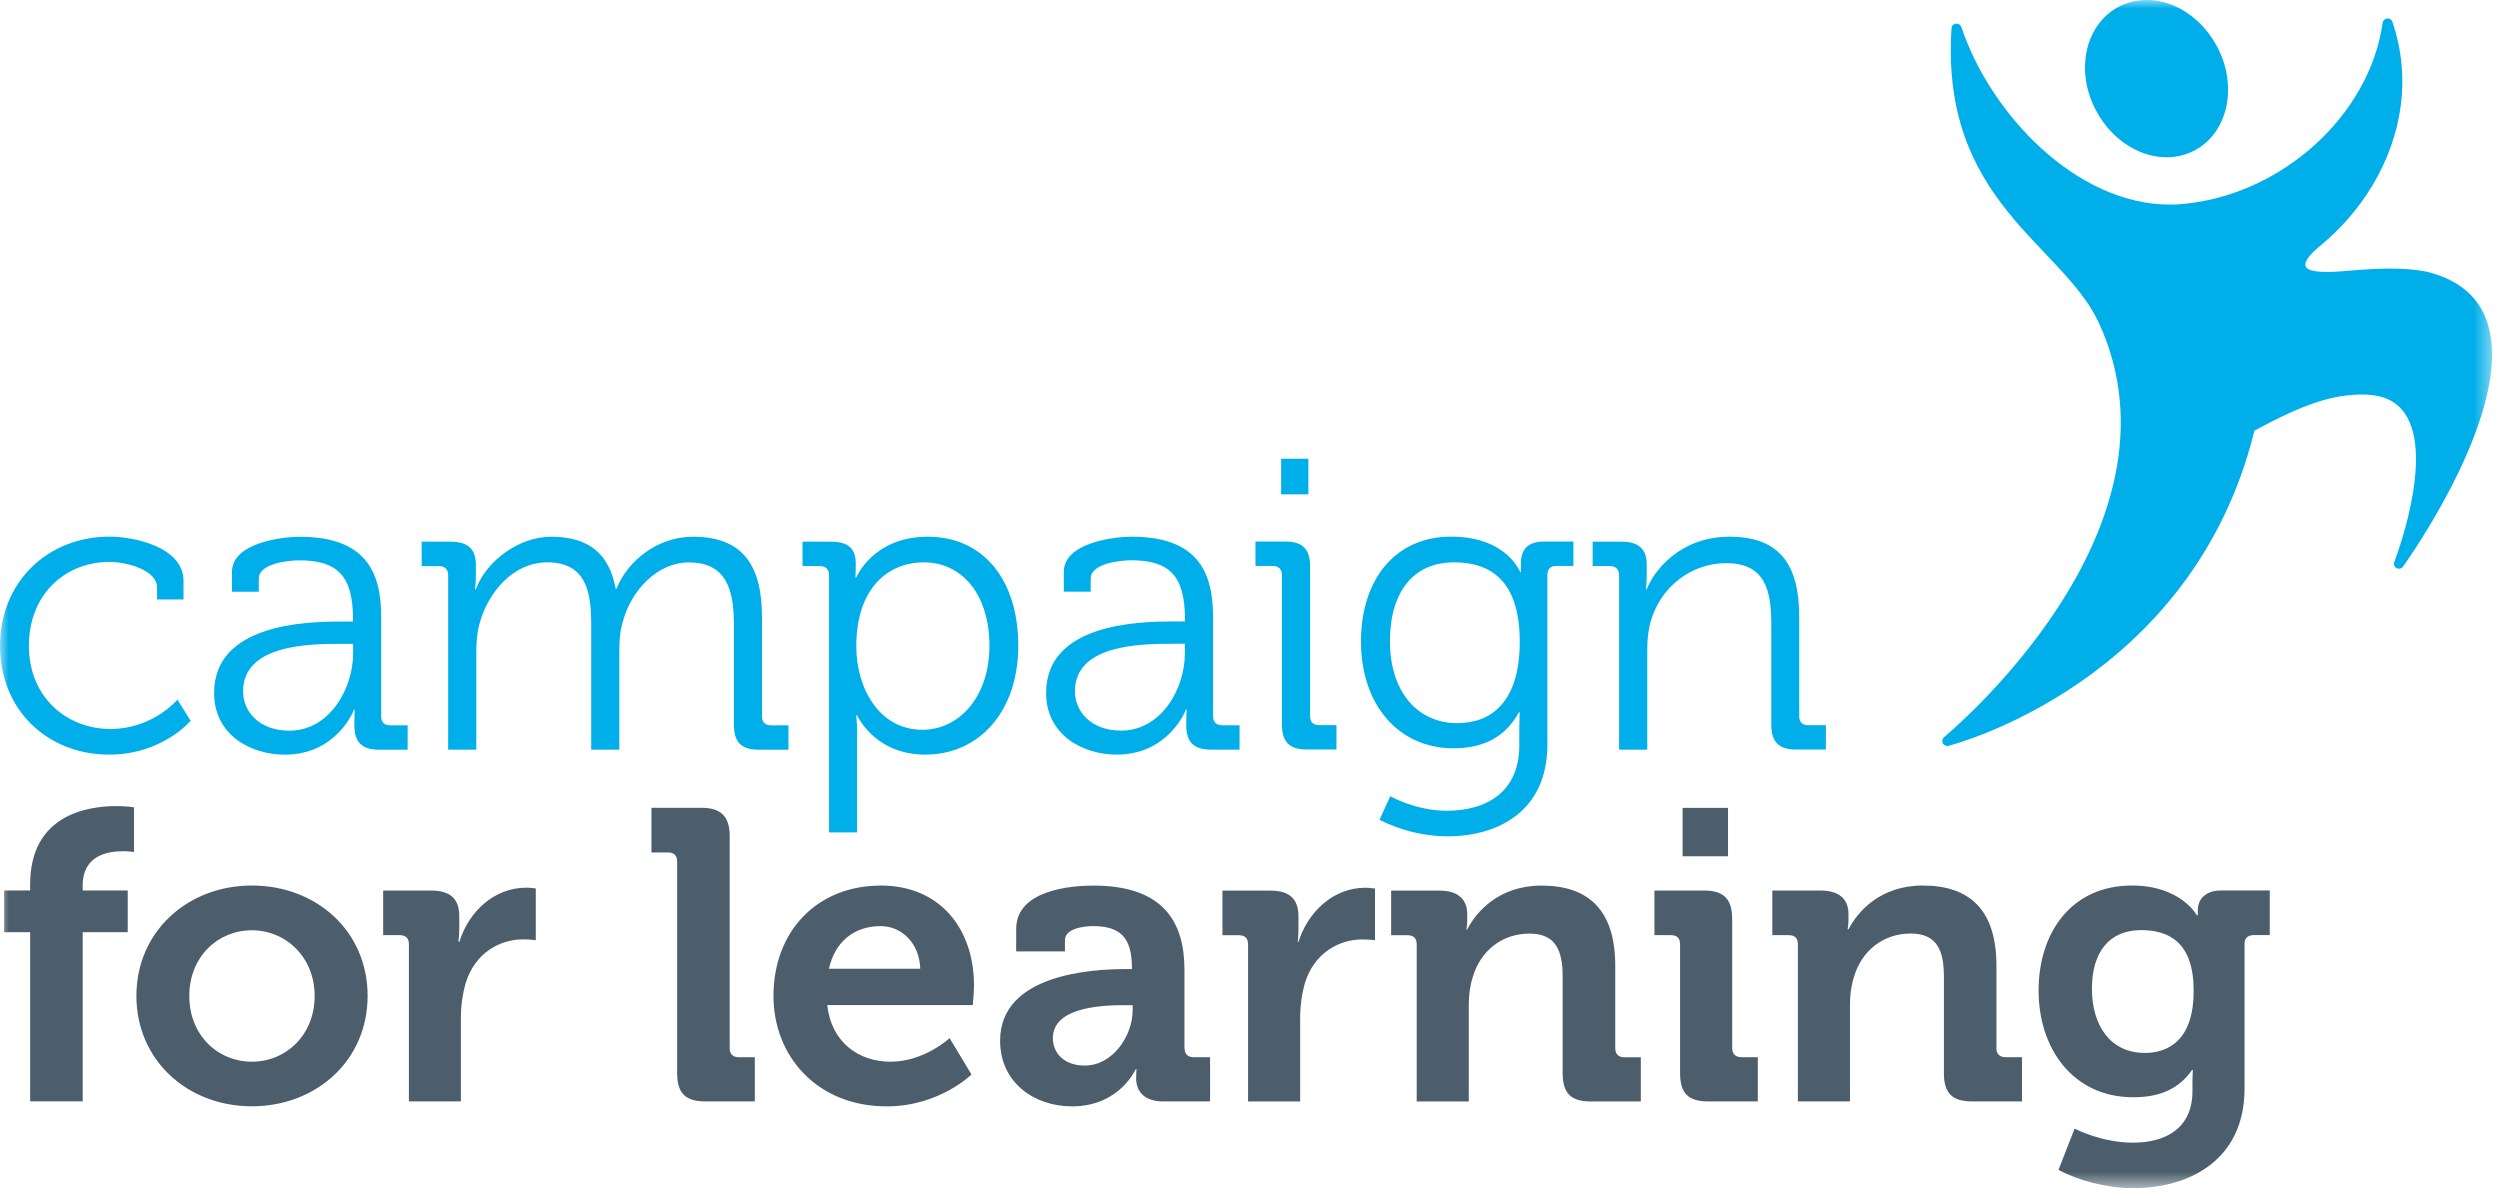<svg width="144" height="69" viewBox="0 0 144 69" fill="none" xmlns="http://www.w3.org/2000/svg">
<g clip-path="url(#clip0_183_1418)">
<mask id="mask0_183_1418" style="mask-type:luminance" maskUnits="userSpaceOnUse" x="0" y="0" width="144" height="69">
<path d="M143.552 0.001H0V68.434H143.552V0.001Z" fill="white"/>
</mask>
<g mask="url(#mask0_183_1418)">
<path d="M68.249 37.627C68.249 39.701 66.867 42.083 64.583 42.083C62.795 42.083 61.916 40.943 61.916 39.821C61.916 37.128 65.68 37.081 67.558 37.081H68.249V37.627ZM69.871 41.25V35.511C69.871 32.937 68.966 30.915 65.181 30.915C64.135 30.915 61.276 31.269 61.276 32.937V34.081H62.825V33.322C62.825 32.442 64.562 32.272 65.159 32.272C67.349 32.272 68.253 33.155 68.253 35.656V35.797H67.583C65.514 35.797 60.256 35.937 60.256 39.919C60.256 42.3 62.326 43.465 64.323 43.465C67.327 43.465 68.326 40.871 68.3 40.871H68.352C68.352 40.871 68.326 41.229 68.326 41.75C68.326 42.727 68.736 43.179 69.76 43.179H71.398V41.775H70.4C70.067 41.775 69.875 41.609 69.875 41.25M53.134 42.036C50.633 42.036 49.323 39.633 49.323 37.226C49.323 33.821 51.205 32.391 53.206 32.391C55.443 32.391 56.992 34.273 56.992 37.201C56.992 40.128 55.255 42.036 53.13 42.036M53.437 30.915C50.275 30.915 49.319 33.27 49.319 33.27H49.272C49.272 33.27 49.293 32.937 49.293 32.464C49.293 31.627 48.892 31.201 47.868 31.201H46.225V32.605H47.224C47.561 32.605 47.753 32.801 47.753 33.129V47.946H49.37V42.253C49.37 41.635 49.319 41.203 49.319 41.203H49.37C49.37 41.203 50.369 43.465 53.296 43.465C56.394 43.465 58.652 40.99 58.652 37.201C58.652 33.411 56.654 30.915 53.437 30.915ZM104.16 41.775C103.831 41.775 103.635 41.609 103.635 41.25V35.558C103.635 32.605 102.589 30.915 99.611 30.915C96.803 30.915 95.279 32.843 94.852 33.94H94.805C94.805 33.94 94.852 33.556 94.852 33.083V32.536C94.852 31.632 94.4 31.201 93.401 31.201H91.737V32.605H92.736C93.073 32.605 93.261 32.801 93.261 33.129V43.179H94.882V37.44C94.882 36.868 94.929 36.322 95.074 35.822C95.621 33.842 97.379 32.438 99.431 32.438C101.74 32.438 102.026 34.107 102.026 35.984V41.724C102.026 42.748 102.457 43.175 103.481 43.175H105.171V41.771H104.168L104.16 41.775ZM83.962 41.656C81.606 41.656 80.061 39.799 80.061 36.94C80.061 34.081 81.418 32.391 83.753 32.391C85.874 32.391 87.538 33.462 87.538 36.962C87.538 40.461 85.874 41.651 83.962 41.651M87.606 32.506V32.959H87.564C87.564 32.959 86.8 30.91 83.586 30.91C80.373 30.91 78.393 33.364 78.393 36.957C78.393 40.55 80.514 43.102 83.727 43.102C85.579 43.102 86.774 42.343 87.487 41.029H87.538C87.538 41.029 87.512 41.434 87.512 41.886V42.932C87.512 45.599 85.656 46.7 83.317 46.7C81.559 46.7 80.079 45.864 80.079 45.864L79.46 47.221C80.629 47.814 82.012 48.172 83.369 48.172C86.322 48.172 89.13 46.7 89.13 42.885V33.121C89.13 32.762 89.317 32.596 89.655 32.596H90.628V31.192H88.963C87.986 31.192 87.602 31.644 87.602 32.502M75.461 41.242V32.643C75.461 31.619 75.034 31.192 74.006 31.192H72.316V32.596H73.315C73.647 32.596 73.84 32.792 73.84 33.121V41.72C73.84 42.744 74.266 43.171 75.29 43.171H76.98V41.767H75.982C75.645 41.767 75.461 41.6 75.461 41.242ZM73.793 28.474H75.363V26.425H73.793V28.474ZM6.363 41.989C3.836 41.989 1.664 40.154 1.664 37.201C1.664 34.248 3.738 32.366 6.312 32.366C7.31 32.366 9.047 32.839 9.047 33.838V34.529H10.57V33.458C10.57 31.482 7.664 30.91 6.312 30.91C2.74 30.91 0 33.531 0 37.201C0 40.871 2.714 43.465 6.286 43.465C9.358 43.465 10.98 41.515 10.98 41.515L10.22 40.299C10.22 40.299 8.812 41.989 6.363 41.989ZM43.891 41.25V35.558C43.891 32.605 42.819 30.915 39.913 30.915C37.886 30.915 36.15 32.297 35.509 33.915H35.462C35.104 31.939 33.96 30.915 31.745 30.915C29.885 30.915 28.007 32.319 27.41 33.94H27.363C27.363 33.94 27.41 33.556 27.41 33.083V32.536C27.41 31.632 26.957 31.201 25.955 31.201H24.29V32.605H25.289C25.622 32.605 25.814 32.801 25.814 33.129V43.179H27.435V37.512C27.435 36.966 27.482 36.42 27.623 35.916C28.122 34.081 29.578 32.391 31.528 32.391C33.79 32.391 34.054 34.154 34.054 35.963V43.179H35.672V37.512C35.672 36.872 35.718 36.3 35.885 35.775C36.359 34.013 37.861 32.395 39.674 32.395C41.864 32.395 42.273 34.013 42.273 35.967V41.733C42.273 42.757 42.7 43.184 43.724 43.184H45.414V41.779H44.411C44.083 41.779 43.891 41.613 43.891 41.255M20.339 37.632C20.339 39.706 18.956 42.087 16.673 42.087C14.881 42.087 14.002 40.947 14.002 39.825C14.002 37.132 17.77 37.085 19.647 37.085H20.339V37.632ZM21.956 41.255V35.515C21.956 32.942 21.055 30.919 17.266 30.919C16.216 30.919 13.361 31.273 13.361 32.942V34.085H14.906V33.326C14.906 32.447 16.639 32.276 17.236 32.276C19.43 32.276 20.334 33.159 20.334 35.66V35.801H19.664C17.599 35.801 12.333 35.942 12.333 39.923C12.333 42.304 14.407 43.469 16.408 43.469C19.408 43.469 20.407 40.875 20.386 40.875H20.433C20.433 40.875 20.411 41.233 20.411 41.754C20.411 42.731 20.817 43.184 21.837 43.184H23.48V41.779H22.481C22.144 41.779 21.956 41.613 21.956 41.255Z" fill="#00AEE9"/>
<path d="M123.521 60.646C121.571 60.646 120.495 59.075 120.495 56.955C120.495 54.834 121.498 53.575 123.329 53.575C124.972 53.575 126.355 54.313 126.355 57.074C126.355 59.835 124.976 60.65 123.521 60.65M127.929 51.292C126.973 51.292 126.594 51.864 126.594 52.41V52.721H126.542C126.542 52.721 125.612 51.006 122.804 51.006C119.309 51.006 117.423 53.72 117.423 57.057C117.423 60.394 119.399 63.202 122.881 63.202C124.503 63.202 125.548 62.656 126.265 61.627H126.308C126.308 61.627 126.286 61.986 126.286 62.272V62.844C126.286 65.033 124.686 65.818 122.86 65.818C121.033 65.818 119.497 65.007 119.497 65.007L118.567 67.388C119.736 68.007 121.353 68.438 122.881 68.438C126.047 68.438 129.286 66.864 129.286 62.699V54.339C129.286 54.027 129.504 53.861 129.811 53.861H130.737V51.292H127.934H127.929ZM114.995 60.364V55.627C114.995 52.41 113.45 51.006 110.757 51.006C108.303 51.006 106.998 52.508 106.473 53.532H106.421C106.421 53.532 106.473 53.267 106.473 53.007V52.653C106.473 51.795 105.948 51.296 104.872 51.296H102.086V53.865H103.037C103.37 53.865 103.558 54.031 103.558 54.39V63.441H106.558V57.868C106.558 57.296 106.631 56.75 106.797 56.246C107.228 54.795 108.44 53.771 110.057 53.771C111.585 53.771 111.969 54.77 111.969 56.246V61.819C111.969 62.963 112.443 63.441 113.591 63.441H116.467V60.893H115.515C115.187 60.893 114.99 60.706 114.99 60.368M99.773 60.368V52.917C99.773 51.8 99.295 51.296 98.177 51.296H95.296V53.865H96.248C96.581 53.865 96.773 54.031 96.773 54.39V61.819C96.773 62.963 97.246 63.441 98.369 63.441H101.249V60.893H100.298C99.969 60.893 99.773 60.706 99.773 60.368ZM96.918 49.32H99.534V46.533H96.918V49.32ZM93.039 60.368V55.632C93.039 52.414 91.49 51.01 88.797 51.01C86.343 51.01 85.037 52.512 84.512 53.536H84.466C84.466 53.536 84.512 53.272 84.512 53.011V52.657C84.512 51.8 83.983 51.3 82.916 51.3H80.13V53.869H81.081C81.414 53.869 81.602 54.036 81.602 54.394V63.445H84.602V57.872C84.602 57.3 84.675 56.754 84.841 56.25C85.272 54.8 86.484 53.775 88.101 53.775C89.625 53.775 90.009 54.774 90.009 56.25V61.824C90.009 62.967 90.483 63.445 91.63 63.445H94.511V60.898H93.559C93.222 60.898 93.039 60.71 93.039 60.373M74.791 54.253H74.749C74.749 54.253 74.791 53.942 74.791 53.489V52.777C74.791 51.752 74.245 51.3 73.174 51.3H70.413V53.869H71.364C71.697 53.869 71.889 54.036 71.889 54.394V63.445H74.889V58.636C74.889 57.919 74.983 57.258 75.15 56.66C75.696 54.851 77.172 54.112 78.461 54.112C78.888 54.112 79.2 54.159 79.2 54.159V51.181C79.2 51.181 78.913 51.134 78.649 51.134C76.797 51.134 75.342 52.516 74.791 54.253ZM65.241 58.184C65.241 59.66 64.101 61.376 62.48 61.376C61.242 61.376 60.645 60.608 60.645 59.801C60.645 58.111 63.141 57.898 64.716 57.898H65.241V58.184ZM68.224 60.373V55.849C68.224 53.131 67.033 51.01 62.983 51.01C61.72 51.01 58.532 51.249 58.532 53.511V54.8H61.34V54.155C61.34 53.485 62.411 53.344 62.962 53.344C64.507 53.344 65.198 53.989 65.198 55.725V55.819H64.822C62.847 55.819 57.606 56.131 57.606 59.942C57.606 62.37 59.582 63.727 61.75 63.727C64.485 63.727 65.416 61.585 65.416 61.585H65.463C65.463 61.585 65.441 61.798 65.441 62.11C65.441 62.822 65.872 63.441 66.986 63.441H69.7V60.893H68.749C68.416 60.893 68.228 60.706 68.228 60.368M47.748 55.798C48.081 54.275 49.174 53.344 50.723 53.344C51.956 53.344 52.963 54.343 53.006 55.798H47.748ZM50.723 51.01C47.074 51.01 44.552 53.63 44.552 57.368C44.552 60.821 47.053 63.727 51.077 63.727C54.098 63.727 55.959 61.892 55.959 61.892L54.696 59.797C54.696 59.797 53.245 61.154 51.295 61.154C49.455 61.154 47.885 60.036 47.65 57.893H56.032C56.032 57.893 56.104 57.13 56.104 56.771C56.104 53.558 54.201 51.006 50.723 51.006M42.03 60.364V48.147C42.03 47.029 41.526 46.529 40.408 46.529H37.524V49.102H38.475C38.808 49.102 39.004 49.269 39.004 49.627V61.819C39.004 62.963 39.478 63.441 40.622 63.441H43.477V60.893H42.546C42.214 60.893 42.026 60.706 42.026 60.368M26.454 54.249H26.403C26.403 54.249 26.454 53.938 26.454 53.485V52.772C26.454 51.748 25.908 51.296 24.837 51.296H22.071V53.865H23.027C23.36 53.865 23.552 54.031 23.552 54.39V63.441H26.548V58.632C26.548 57.915 26.646 57.253 26.812 56.656C27.359 54.846 28.835 54.108 30.124 54.108C30.551 54.108 30.862 54.155 30.862 54.155V51.176C30.862 51.176 30.576 51.13 30.316 51.13C28.455 51.13 27 52.512 26.458 54.249M14.505 61.154C12.551 61.154 10.903 59.63 10.903 57.368C10.903 55.107 12.551 53.583 14.505 53.583C16.46 53.583 18.124 55.128 18.124 57.368C18.124 59.609 16.481 61.154 14.505 61.154ZM14.505 51.006C10.814 51.006 7.856 53.651 7.856 57.364C7.856 61.077 10.809 63.723 14.505 63.723C18.201 63.723 21.175 61.102 21.175 57.364C21.175 53.626 18.222 51.006 14.505 51.006ZM1.737 50.933V51.292H0.239V53.694H1.737V63.437H4.763V53.694H7.357V51.292H4.763V51.006C4.763 49.243 6.239 49.03 7.101 49.03C7.46 49.03 7.72 49.077 7.72 49.077V46.504C7.72 46.504 7.314 46.431 6.696 46.431C5.001 46.431 1.737 46.956 1.737 50.933Z" fill="#4C5E6B"/>
<path d="M125.548 8.98C125.851 8.912 126.15 8.805 126.423 8.655C128.343 7.631 128.915 4.947 127.699 2.673C126.675 0.752 124.703 -0.315 122.894 0.078C122.586 0.146 122.292 0.253 122.015 0.402C121.08 0.906 120.431 1.811 120.192 2.95C119.962 4.072 120.154 5.293 120.743 6.385C121.763 8.301 123.739 9.368 125.548 8.98Z" fill="#00AEE9"/>
<path d="M143.262 18.543C142.788 17.156 141.722 16.213 140.109 15.739C139.067 15.428 137.42 15.398 135.231 15.599C132.619 15.838 132.03 15.454 133.806 14.02C134.283 13.614 134.736 13.179 135.154 12.71C137.458 10.136 138.619 6.872 138.333 3.756C138.256 2.916 138.081 2.075 137.804 1.26C137.761 1.132 137.633 1.051 137.501 1.064C137.369 1.077 137.258 1.179 137.241 1.311C136.49 6.641 131.441 11.225 125.74 11.749C125.488 11.775 125.236 11.784 124.98 11.784C119.608 11.784 114.653 6.586 112.976 1.559C112.929 1.435 112.81 1.35 112.669 1.362C112.537 1.375 112.417 1.478 112.409 1.61C111.747 11.638 118.823 14.071 120.909 18.628C126.384 30.607 112.076 42.364 111.969 42.471C111.867 42.565 111.845 42.714 111.922 42.833C111.973 42.919 112.071 42.97 112.165 42.97C112.195 42.97 112.238 42.966 112.263 42.953C112.43 42.897 126.273 39.364 129.854 24.808C132.811 23.199 134.42 22.725 136.093 22.725C137.224 22.725 138.022 23.084 138.525 23.826C140.245 26.348 137.936 32.301 137.915 32.361C137.855 32.498 137.915 32.651 138.043 32.72C138.171 32.792 138.333 32.754 138.414 32.634C138.683 32.263 144.944 23.451 143.254 18.539" fill="#00AEE9"/>
</g>
</g>
<defs>
<clipPath id="clip0_183_1418">
<rect width="143.552" height="68.433" fill="white"/>
</clipPath>
</defs>
</svg>

